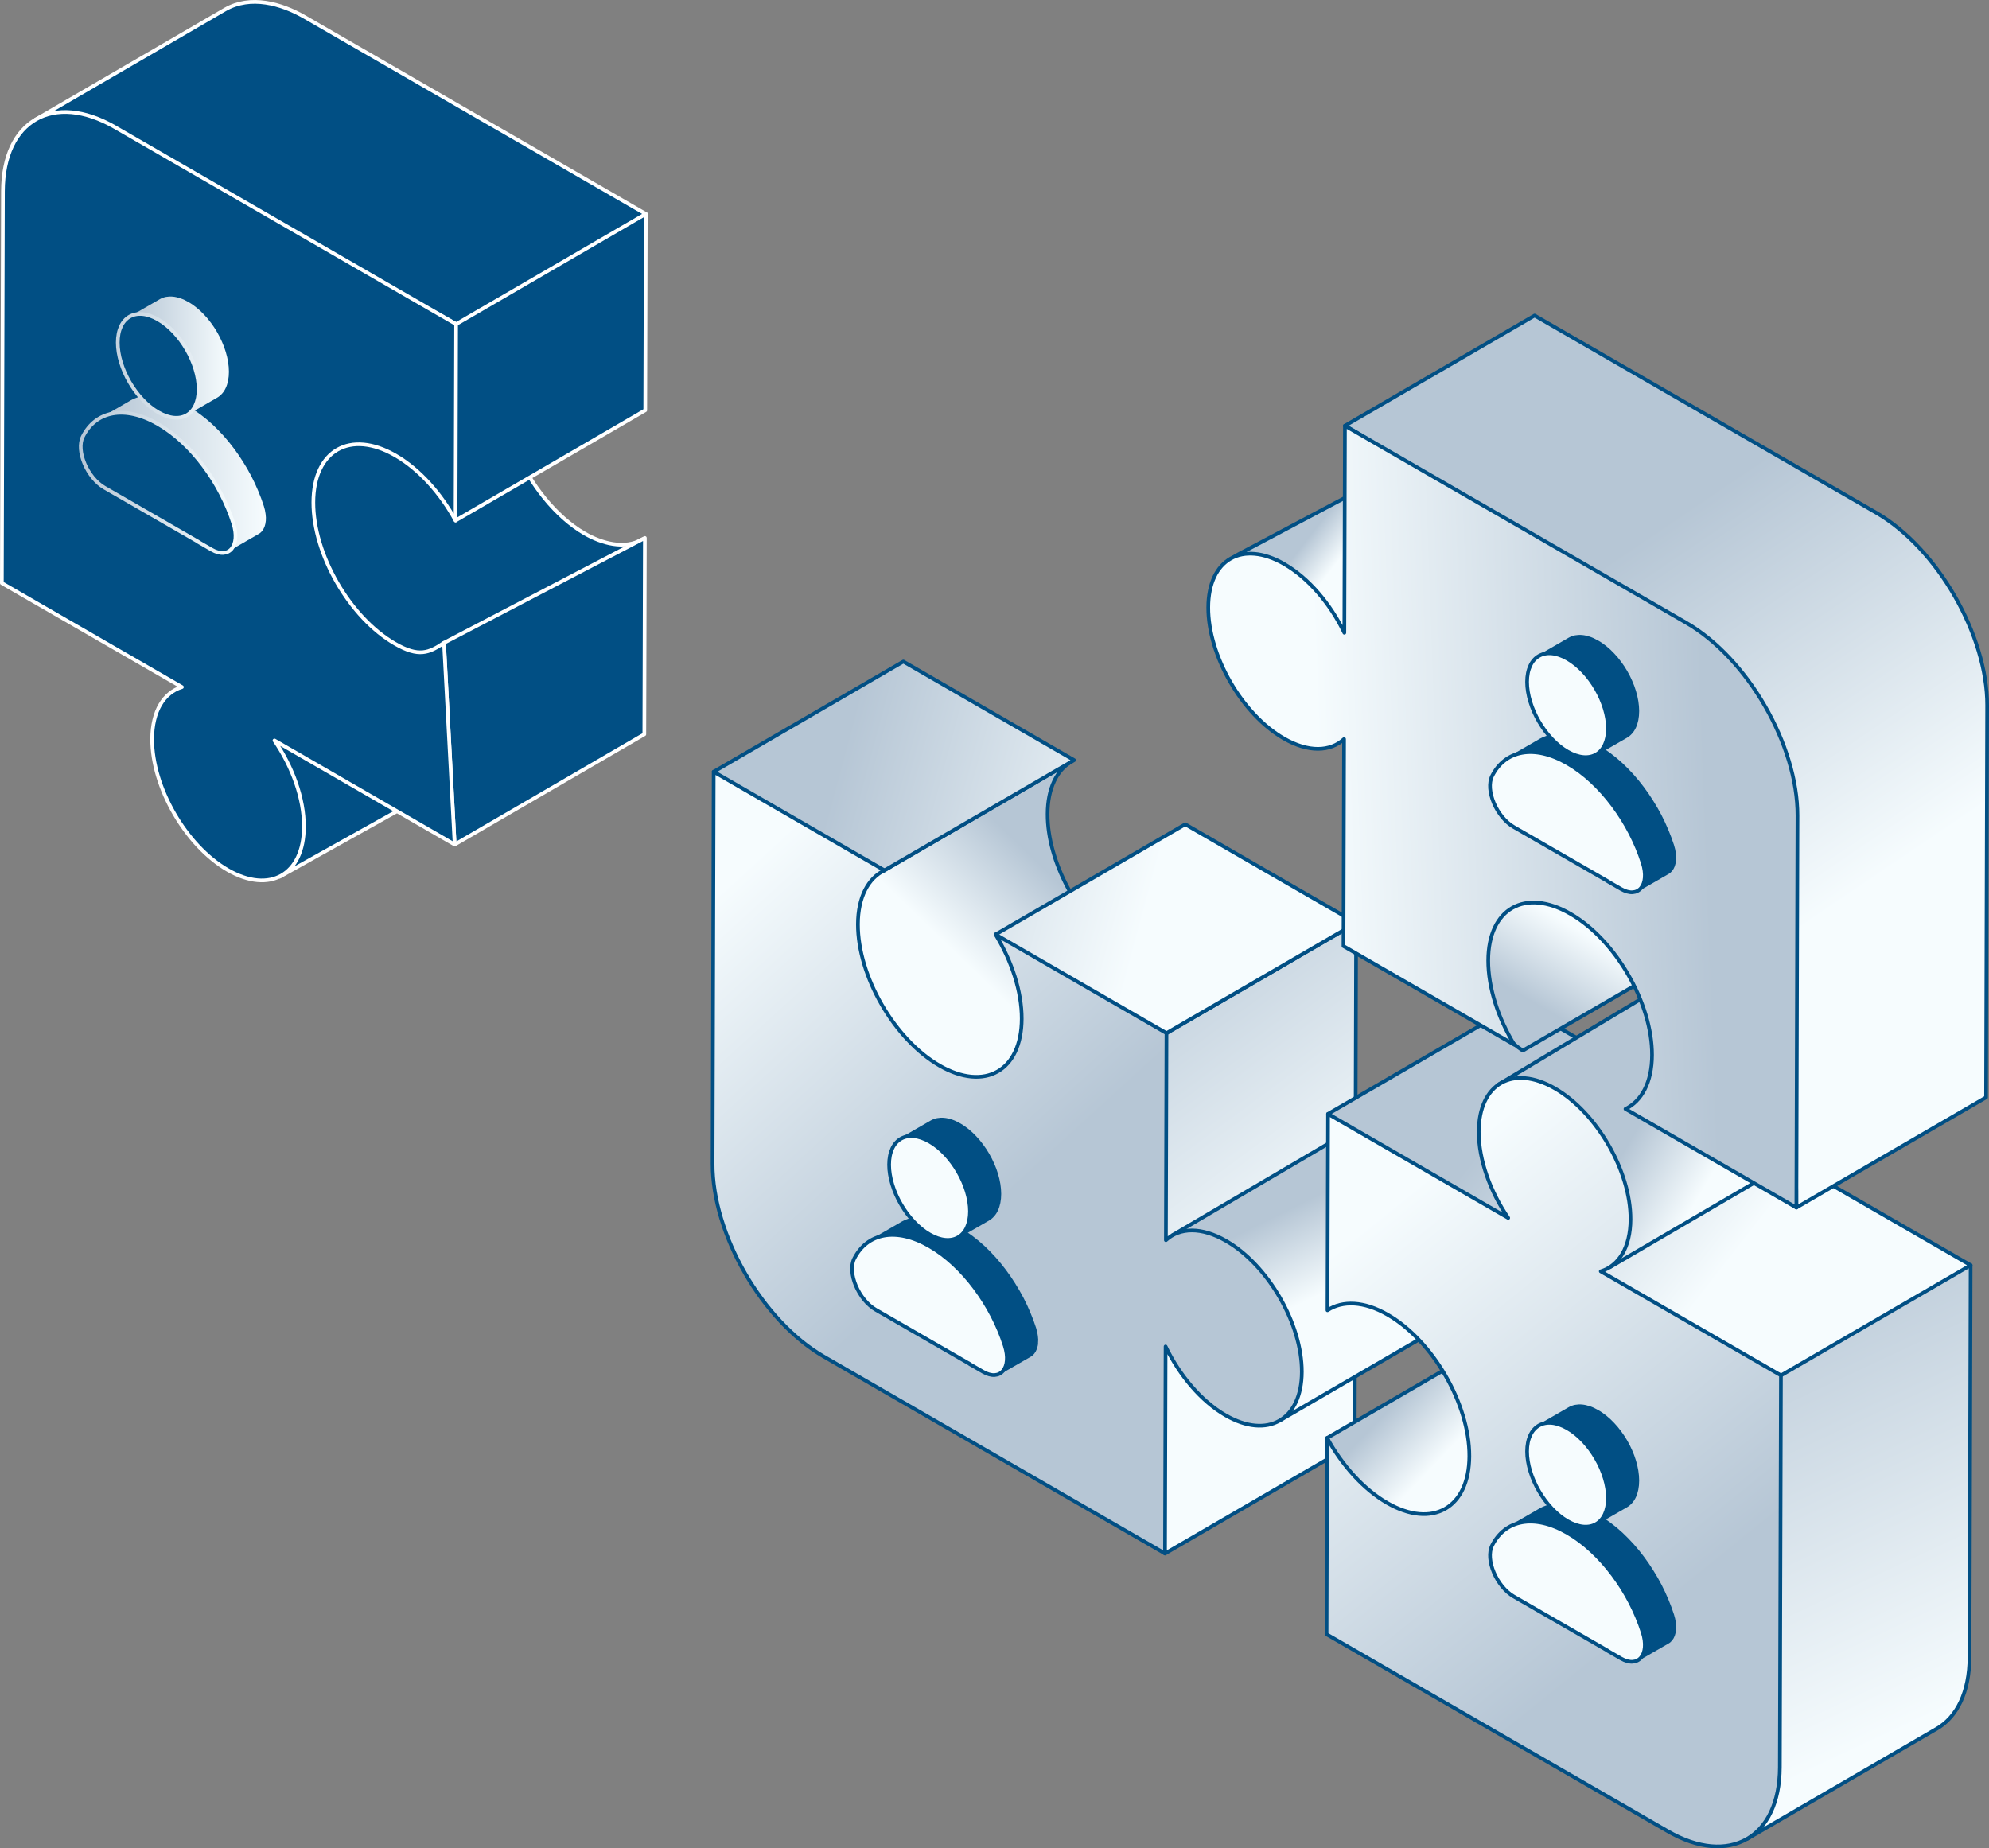 <?xml version="1.0" encoding="UTF-8"?><svg id="Layer_1" xmlns="http://www.w3.org/2000/svg" width="1078.15" height="1002" xmlns:xlink="http://www.w3.org/1999/xlink" viewBox="0 0 1078.15 1002"><rect x="0" y="0" width="1078.15" height="1002" fill="#808080" stroke="none"/><defs><linearGradient id="linear-gradient" x1="-12458.06" y1="479.99" x2="-12411.8" y2="527.87" gradientTransform="translate(-11882.44) rotate(-180) scale(1 -1)" gradientUnits="userSpaceOnUse"><stop offset="0" stop-color="#b6c6d5"/><stop offset="1" stop-color="#f6fcfe"/></linearGradient><linearGradient id="linear-gradient-2" x1="-12452.68" y1="518.81" x2="-12579.58" y2="689.93" xlink:href="#linear-gradient"/><linearGradient id="linear-gradient-3" x1="-12333.01" y1="431.05" x2="-12507.88" y2="477.96" xlink:href="#linear-gradient"/><linearGradient id="linear-gradient-4" x1="-12592.75" y1="649.91" x2="-12614.32" y2="693.73" xlink:href="#linear-gradient"/><linearGradient id="linear-gradient-5" x1="-12423.46" y1="652.85" x2="-12270.43" y2="485.14" xlink:href="#linear-gradient"/><linearGradient id="linear-gradient-6" x1="-12809.22" y1="690.28" x2="-12923.25" y2="933.45" xlink:href="#linear-gradient"/><linearGradient id="linear-gradient-7" x1="-12654.56" y1="743.97" x2="-12682.52" y2="770.7" xlink:href="#linear-gradient"/><linearGradient id="linear-gradient-8" x1="-12709.05" y1="592.19" x2="-12822.25" y2="680.65" xlink:href="#linear-gradient"/><linearGradient id="linear-gradient-9" x1="-12777.32" y1="599.14" x2="-12818.37" y2="623.28" xlink:href="#linear-gradient"/><linearGradient id="linear-gradient-10" x1="-12778" y1="876.08" x2="-12613.23" y2="672.38" xlink:href="#linear-gradient"/><linearGradient id="linear-gradient-11" x1="-12579.08" y1="307.66" x2="-12595.35" y2="320.29" xlink:href="#linear-gradient"/><linearGradient id="linear-gradient-12" x1="-12714.6" y1="543.99" x2="-12737.96" y2="503.82" xlink:href="#linear-gradient"/><linearGradient id="linear-gradient-13" x1="-12768.11" y1="295.09" x2="-12893.61" y2="480.45" xlink:href="#linear-gradient"/><linearGradient id="linear-gradient-14" x1="-12808.02" y1="440.05" x2="-12597.82" y2="447.61" xlink:href="#linear-gradient"/><linearGradient id="linear-gradient-15" x1="70.25" y1="191.62" x2="124.09" y2="191.62" gradientTransform="matrix(1,0,0,1,0,0)" xlink:href="#linear-gradient"/><linearGradient id="linear-gradient-16" x1="54.96" y1="256.45" x2="144.14" y2="256.45" gradientTransform="matrix(1,0,0,1,0,0)" xlink:href="#linear-gradient"/><linearGradient id="linear-gradient-17" x1="42.79" y1="234.96" x2="128.71" y2="234.96" gradientTransform="matrix(1,0,0,1,0,0)" xlink:href="#linear-gradient"/></defs><path d="M477.98,472.6l102.81-59.75c-7.94,4.61-12.9,14.5-12.94,28.45-.09,26.09,16.69,55.52,35.91,70.87,10.42,8.29,26.81,16.48,39.93,8.88l-101.94,62.34c-38.44,24.71-83.42-41.13-79.61-82.34.04-13.95,6.45-25.57,15.84-28.45Z" fill="url(#linear-gradient)" fill-rule="evenodd" stroke="#014f84" stroke-linecap="round" stroke-linejoin="round" stroke-width="2"/><path d="M734.62,670.21l-102.81,59.75-13.92,35.32,13.6,76.91,102.82-59.74.31-112.23h0ZM631.98,672.31l-2.44-6.07-8.94-53.08,11.7-53.07,102.81-59.75c-.11,37.52-.22,77.63-.32,112.24l-102.81,59.74Z" fill="url(#linear-gradient-2)" fill-rule="evenodd" stroke="#014f84" stroke-linecap="round" stroke-linejoin="round" stroke-width="2"/><path d="M642.47,446.85l92.64,53.48-102.81,59.75-36.8-7.25-55.84-46.24,102.81-59.74h0ZM489.66,358.63l-102.81,59.75,67.93,48.24,24.65,5.21,102.81-59.75-92.58-53.45Z" fill="url(#linear-gradient-3)" fill-rule="evenodd" stroke="#014f84" stroke-linecap="round" stroke-linejoin="round" stroke-width="2"/><path d="M789.06,714.62l-95.23,55.37c4.4-2.56-50.24-105.03-58.28-100.39l96.31-56.6c32.63-17.91,75,36.99,71.48,75.08-.04,12.89-6.32,21.79-14.28,26.54Z" fill="url(#linear-gradient-4)" fill-rule="evenodd" stroke="#014f84" stroke-linecap="round" stroke-linejoin="round" stroke-width="2"/><path d="M386.85,418.38l92.58,53.45c-8.78,4.22-14.35,14.44-14.39,29.21-.08,28.17,19.79,62.51,44.25,76.64,24.53,14.16,44.46,2.8,44.54-25.38.05-14.77-5.45-31.37-14.17-45.71l92.64,53.49-.3,106.45-.02,5.78c7.55-6.94,19.36-7.26,32.65.42,22.73,13.12,41.11,44.88,41.03,70.99-.07,26.04-18.57,36.66-41.29,23.54-13.29-7.67-25.06-21.76-32.55-37.31l-.02,5.78-.3,106.45c-61.66-35.59-123.25-71.16-184.9-106.75-33.35-19.24-60.45-66.27-60.34-104.58.2-70.85.41-141.63.6-212.47Z" fill="url(#linear-gradient-5)" fill-rule="evenodd" stroke="#014f84" stroke-linecap="round" stroke-linejoin="round" stroke-width="2"/><path d="M248.53,421.14l-96.89,54.12c18-10.46,11.88-40.66,5.02-56.35-.02-.05-.05-.11-.07-.16-6.73-15.36-19.03-31.61-33.73-40.11-8.44-4.86-19.85-8.17-28.9-2.9l93.42-54.31c7.84-7.57,19.31-4.86,28.67-.64,34.69,15.65,62.1,83.15,32.48,100.35Z" fill="#014f84" fill-rule="evenodd" stroke="#fff" stroke-linecap="round" stroke-linejoin="round" stroke-width="2"/><path d="M180.19,242.96l105.42-58.88c-19.59,11.38-12.92,44.24-5.47,61.31.02.06.05.12.08.18,7.33,16.71,20.7,34.4,36.69,43.64,9.18,5.29,21.6,8.89,31.44,3.15l-101.64,59.09c-8.53,8.24-21.02,5.29-31.19.7-37.75-17.03-67.56-90.47-35.34-109.18Z" fill="#014f84" fill-rule="evenodd" stroke="#fff" stroke-linecap="round" stroke-linejoin="round" stroke-width="2"/><path d="M240.67,348.47l108.89-56.85-.3,106.45-102.81,59.75-5.78-109.35h0ZM239.14,169.92l110.92-53.95-.3,106.45-102.81,59.75-7.81-112.24Z" fill="#014f84" fill-rule="evenodd" stroke="#fff" stroke-linecap="round" stroke-linejoin="round" stroke-width="2"/><path d="M19.33,64.82L122.13,5.07c13.66-7.8,30.24-3.24,43.01,4.14,61.66,35.59,123.25,71.16,184.91,106.75l-102.81,59.75c-61.66-35.6-120.93-45.67-182.59-81.27-12.61-7.24-31.84-37.51-45.32-29.62Z" fill="#014f84" fill-rule="evenodd" stroke="#fff" stroke-linecap="round" stroke-linejoin="round" stroke-width="2"/><path d="M98.61,372.46l-5.03-2.9L1,316.11c.2-70.78.4-141.62.6-212.47.1-38.32,27.39-53.93,60.73-34.69,61.66,35.6,123.26,71.16,184.91,106.76l-.3,106.45c-8.04-14.72-19.63-27.77-32.55-35.23-24.53-14.16-44.46-2.8-44.54,25.38-.08,28.18,19.72,62.48,44.25,76.64,12.91,7.46,18.46,4.99,26.57-.49l5.78,109.35-92.64-53.49-5.03-2.9c9.78,14.3,16.02,31.47,15.97,46.74-.07,26.11-18.58,36.59-41.3,23.47-22.66-13.08-41.04-44.85-40.97-70.96.05-15.27,6.36-25.21,16.13-28.21Z" fill="#014f84" fill-rule="evenodd" stroke="#fff" stroke-linecap="round" stroke-linejoin="round" stroke-width="2"/><path d="M948,732.87l120.19-47c-.2,70.85-.4,141.62-.6,212.47-.05,19.04-6.84,32.46-17.73,38.79l-102.81,59.75c-214.01-389.09-.08,100.73.95-264.02Z" fill="url(#linear-gradient-6)" fill-rule="evenodd" stroke="#014f84" stroke-linecap="round" stroke-linejoin="round" stroke-width="2"/><path d="M822.19,719.79c5.91,10.77,14.32,21.49,23.94,29.2,10.35,8.35,27.03,16.86,40.18,9.11h0l-101.93,61.2c-24.1,13.55-54.9-15.34-65.01-39.77l102.82-59.74Z" fill="url(#linear-gradient-7)" fill-rule="evenodd" stroke="#014f84" stroke-linecap="round" stroke-linejoin="round" stroke-width="2"/><path d="M822.68,544.12l99.3,57.54-102.82,59.75-32.9-12.73-66.39-44.82,102.81-59.75h0ZM970.52,629.48l-119.32,52.8,20.96,26.66,93.22,36.68,102.82-59.74c-32.65-18.85-68.61-39.62-97.67-56.39Z" fill="url(#linear-gradient-8)" fill-rule="evenodd" stroke="#014f84" stroke-linecap="round" stroke-linejoin="round" stroke-width="2"/><path d="M872.64,686.99l103.02-60.25c39.06-26.21-19.96-123.38-61.33-100.11l-101.93,61.2c33.88-9.36,83.31,73.74,60.24,99.16Z" fill="url(#linear-gradient-9)" fill-rule="evenodd" stroke="#014f84" stroke-linecap="round" stroke-linejoin="round" stroke-width="2"/><path d="M719.37,779.52c8.11,14.77,19.7,27.81,32.56,35.23,24.52,14.16,44.45,2.74,44.54-25.38.08-28.18-19.73-62.48-44.26-76.65-12.85-7.42-24.48-7.77-32.64-2.41l.3-106.45,92.63,53.49,5.04,2.9c-9.73-14.26-16.02-31.47-15.98-46.74.08-26.11,18.57-36.59,41.3-23.47,22.73,13.12,41.04,44.85,40.97,70.96-.05,15.27-6.36,25.21-16.13,28.21l5.03,2.91,92.64,53.48c-.2,70.84-.4,141.62-.6,212.47-.11,38.32-27.46,53.89-60.73,34.68-61.66-35.6-123.32-71.2-184.97-106.8l.3-106.45Z" fill="url(#linear-gradient-10)" fill-rule="evenodd" stroke="#014f84" stroke-linecap="round" stroke-linejoin="round" stroke-width="2"/><path d="M670.17,301.07l73.06-38.74c17.38-5.42,43.63,50.5,31.1,65.94l-93.86,53.66c-23.08-17.02-29.84-68.73-10.3-80.85Z" fill="url(#linear-gradient-11)" fill-rule="evenodd" stroke="#014f84" stroke-linecap="round" stroke-linejoin="round" stroke-width="2"/><path d="M817.45,488.11l40.33-21.36c17.38-5.42,43.63,50.5,31.1,65.94l-63.45,36.86c-29.75-19.34-27.52-69.31-7.98-81.43Z" fill="url(#linear-gradient-12)" fill-rule="evenodd" stroke="#014f84" stroke-linecap="round" stroke-linejoin="round" stroke-width="2"/><path d="M729.03,230.8l102.81-59.75c61.66,35.59,123.32,71.19,184.97,106.79,33.69,19.47,60.44,66.92,60.34,104.59-.2,70.85-.4,141.69-.6,212.47l-102.82,59.74c.53-187.17-83.69-330.89-244.7-423.85Z" fill="url(#linear-gradient-13)" fill-rule="evenodd" stroke="#014f84" stroke-linecap="round" stroke-linejoin="round" stroke-width="2"/><path d="M696.17,305.8c13.28,7.67,25.06,21.69,32.54,37.23l.32-112.23c61.66,35.59,123.31,71.2,184.97,106.79,33.28,19.22,60.45,66.28,60.34,104.58-.2,70.86-.4,141.7-.6,212.47l-92.64-53.48c8.78-4.3,14.35-14.45,14.39-29.21.08-28.18-19.72-62.42-44.25-76.58-24.52-14.16-44.46-2.87-44.54,25.3-.04,14.77,5.39,31.27,14.17,45.71l-92.63-53.49.31-112.23c-7.54,6.94-19.36,7.33-32.64-.34-22.73-13.12-41.04-44.92-40.97-71.04.08-26.11,18.52-36.62,41.24-23.5Z" fill="url(#linear-gradient-14)" fill-rule="evenodd" stroke="#014f84" stroke-linecap="round" stroke-linejoin="round" stroke-width="2"/><path d="M888.02,385.47c0,1.73-.16,3.35-.45,4.82-.29,1.46-.72,2.8-1.28,3.99-.53,1.17-1.22,2.21-2.02,3.09-.77.88-1.68,1.62-2.66,2.18l-12.01,6.92c-.32-.19-.64-.4-.96-.61.48-.64.88-1.33,1.25-2.1.48-1.09.91-2.29,1.2-3.59.03-.13.05-.27.08-.4.29-1.46.43-3.06.43-4.82s-.13-3.51-.43-5.32c-.29-1.78-.75-3.62-1.28-5.46-.56-1.81-1.25-3.65-2.02-5.43-.8-1.78-1.7-3.54-2.69-5.27-.99-1.7-2.08-3.35-3.25-4.93-1.14-1.6-2.4-3.09-3.7-4.47-1.33-1.38-2.69-2.69-4.13-3.83-1.41-1.17-2.9-2.21-4.42-3.06-1.52-.88-2.98-1.57-4.42-2.05-.19-.05-.35-.11-.53-.16-1.22-.4-2.42-.67-3.57-.75-1.3-.13-2.56-.05-3.73.16-1.17.24-2.26.64-3.25,1.2l16.43-9.48c.99-.56,2.08-.96,3.25-1.2,1.17-.21,2.4-.29,3.73-.16,1.3.11,2.66.43,4.1.91,1.44.48,2.9,1.17,4.42,2.05,1.52.85,2.98,1.89,4.42,3.06,1.41,1.14,2.8,2.42,4.1,3.83,1.33,1.38,2.56,2.88,3.73,4.47,1.17,1.57,2.26,3.22,3.25,4.93.99,1.7,1.89,3.49,2.66,5.27.8,1.78,1.49,3.62,2.02,5.43.56,1.84.99,3.65,1.28,5.46.29,1.81.45,3.59.45,5.33Z" fill="#014f84" stroke="#014f84" stroke-miterlimit="10"/><path d="M908.01,466.28c-.11,1.17-.32,2.24-.67,3.17-.35.93-.8,1.73-1.36,2.42-.56.67-1.22,1.22-1.97,1.6l-15.84,9.13c.51-.32.99-.77,1.41-1.25.56-.69,1.01-1.49,1.36-2.42.32-.93.56-2,.64-3.14.11-1.17.05-2.42-.11-3.78-.08-.64-.21-1.28-.35-1.94-.16-.75-.37-1.54-.64-2.34-.88-2.74-1.89-5.49-3.01-8.17-1.15-2.72-2.4-5.38-3.75-8.01-1.38-2.64-2.85-5.22-4.42-7.72-1.57-2.53-3.25-4.98-5.03-7.32-1.76-2.34-3.62-4.63-5.54-6.79-1.92-2.16-3.91-4.18-5.99-6.1-2.08-1.92-4.21-3.73-6.39-5.35-2.18-1.62-4.39-3.12-6.68-4.42-2.26-1.33-4.5-2.42-6.68-3.3-2.18-.88-4.31-1.54-6.36-2.02-2.08-.48-4.07-.75-6.02-.8-1.12-.05-2.24-.03-3.33.08h-.03c-.75.05-1.49.16-2.18.29-1.76.32-3.43.83-5.01,1.52-.4.19-.8.35-1.17.56l14.67-8.47c.93-.61,1.89-1.12,2.9-1.57,1.07-.45,2.16-.85,3.3-1.14.56-.13,1.14-.27,1.73-.37,1.76-.32,3.62-.45,5.54-.37,1.92.05,3.94.32,5.99.8,2.08.48,4.21,1.14,6.39,2.02,2.18.88,4.42,1.97,6.68,3.3.85.48,1.68,1.01,2.53,1.52.32.21.64.43.96.61,1.07.75,2.13,1.49,3.2,2.29,2.18,1.62,4.31,3.41,6.39,5.33,2.05,1.92,4.05,3.97,5.99,6.12,1.92,2.16,3.78,4.42,5.54,6.79,1.76,2.34,3.43,4.79,5.01,7.32,1.6,2.5,3.06,5.09,4.45,7.72,1.36,2.64,2.61,5.3,3.73,8.01,1.14,2.69,2.16,5.43,3.04,8.17.48,1.49.8,2.93.96,4.29.19,1.36.24,2.61.13,3.75Z" fill="#014f84" stroke="#014f84" stroke-miterlimit="10"/><path d="M871.15,389.63c-.29-1.81-.72-3.63-1.28-5.46-.55-1.82-1.23-3.65-2.02-5.44-.79-1.79-1.68-3.56-2.68-5.27-.99-1.71-2.08-3.37-3.24-4.94-1.17-1.58-2.41-3.07-3.72-4.47-1.31-1.39-2.69-2.68-4.11-3.84-1.43-1.16-2.9-2.19-4.42-3.06-1.51-.87-2.99-1.55-4.42-2.04-1.43-.49-2.8-.79-4.11-.91-1.31-.12-2.56-.06-3.72.17-1.17.23-2.25.63-3.24,1.2-.99.57-1.89,1.29-2.68,2.18-.79.88-1.47,1.92-2.02,3.11-.55,1.18-.99,2.51-1.28,3.98-.29,1.47-.45,3.08-.45,4.81s.15,3.52.45,5.32c.29,1.81.72,3.63,1.28,5.46.55,1.82,1.23,3.65,2.02,5.44.79,1.79,1.68,3.56,2.68,5.27.99,1.71,2.08,3.37,3.24,4.94,1.17,1.58,2.41,3.07,3.72,4.47,1.31,1.39,2.69,2.68,4.11,3.84,1.43,1.16,2.9,2.19,4.42,3.06,1.51.87,2.99,1.55,4.42,2.04,1.43.49,2.8.79,4.11.91,1.31.12,2.56.06,3.72-.17,1.17-.23,2.25-.63,3.24-1.2.99-.57,1.89-1.29,2.68-2.18.79-.88,1.47-1.92,2.02-3.11.55-1.18.98-2.51,1.28-3.98.29-1.47.45-3.08.45-4.81s-.15-3.52-.45-5.32ZM871.48,477.69l-7.27-4.19-7.27-4.19-7.27-4.19-7.27-4.19-7.27-4.2-7.27-4.19-7.27-4.19c-1.17-.68-2.3-1.5-3.36-2.43-1.06-.94-2.06-1.98-2.98-3.11-.92-1.13-1.76-2.34-2.52-3.6-.75-1.26-1.42-2.57-1.98-3.89-.56-1.33-1.02-2.67-1.36-4-.34-1.33-.56-2.64-.66-3.91-.09-1.27-.06-2.49.12-3.63.18-1.14.5-2.2.98-3.15.87-1.73,1.88-3.3,3.01-4.7,1.13-1.4,2.39-2.63,3.75-3.68,1.37-1.05,2.84-1.93,4.42-2.62,1.58-.69,3.25-1.2,5.02-1.52s3.62-.45,5.54-.38,3.93.33,6,.8c2.07.47,4.2,1.14,6.38,2.03,2.18.88,4.41,1.98,6.69,3.29,2.27,1.31,4.51,2.8,6.69,4.43,2.18,1.63,4.31,3.42,6.38,5.34,2.07,1.92,4.07,3.96,6,6.12,1.93,2.16,3.78,4.42,5.54,6.78s3.44,4.8,5.02,7.31c1.58,2.51,3.05,5.1,4.42,7.73,1.37,2.63,2.62,5.31,3.75,8.01,1.13,2.71,2.14,5.44,3.01,8.18.48,1.51.8,2.94.98,4.29.18,1.35.22,2.61.12,3.77-.09,1.16-.32,2.21-.66,3.15-.34.93-.8,1.75-1.36,2.43-.56.68-1.22,1.22-1.98,1.61-.75.39-1.6.62-2.52.69-.92.07-1.92-.04-2.98-.33-1.06-.29-2.18-.76-3.36-1.44l-7.27-4.2Z" fill="#f6fcfe" stroke="#014f84" stroke-linecap="round" stroke-linejoin="round" stroke-width="2"/><path d="M888.02,802.63c0,1.73-.16,3.35-.45,4.82-.29,1.46-.72,2.8-1.28,3.99-.53,1.17-1.22,2.21-2.02,3.09-.77.88-1.68,1.62-2.66,2.18l-12.01,6.92c-.32-.19-.64-.4-.96-.61.48-.64.88-1.33,1.25-2.1.48-1.09.91-2.29,1.2-3.59.03-.13.05-.27.08-.4.29-1.46.43-3.06.43-4.82s-.13-3.51-.43-5.32c-.29-1.78-.75-3.62-1.28-5.46-.56-1.81-1.25-3.65-2.02-5.43-.8-1.78-1.7-3.54-2.69-5.27-.99-1.7-2.08-3.35-3.25-4.93-1.14-1.6-2.4-3.09-3.7-4.47-1.33-1.38-2.69-2.69-4.13-3.83-1.41-1.17-2.9-2.21-4.42-3.06-1.52-.88-2.98-1.57-4.42-2.05-.19-.05-.35-.11-.53-.16-1.22-.4-2.42-.67-3.57-.75-1.3-.13-2.56-.05-3.73.16-1.17.24-2.26.64-3.25,1.2l16.43-9.48c.99-.56,2.08-.96,3.25-1.2,1.17-.21,2.4-.29,3.73-.16,1.3.11,2.66.43,4.1.91,1.44.48,2.9,1.17,4.42,2.05,1.52.85,2.98,1.89,4.42,3.06,1.41,1.14,2.8,2.42,4.1,3.83,1.33,1.38,2.56,2.88,3.73,4.47,1.17,1.57,2.26,3.22,3.25,4.93.99,1.7,1.89,3.49,2.66,5.27.8,1.78,1.49,3.62,2.02,5.43.56,1.84.99,3.65,1.28,5.46.29,1.81.45,3.59.45,5.33Z" fill="#014f84" stroke="#014f84" stroke-miterlimit="10"/><path d="M908.01,883.44c-.11,1.17-.32,2.24-.67,3.17-.35.93-.8,1.73-1.36,2.42-.56.67-1.22,1.22-1.97,1.6l-15.84,9.13c.51-.32.99-.77,1.41-1.25.56-.69,1.01-1.49,1.36-2.42.32-.93.56-2,.64-3.14.11-1.17.05-2.42-.11-3.78-.08-.64-.21-1.28-.35-1.94-.16-.75-.37-1.54-.64-2.34-.88-2.74-1.89-5.49-3.01-8.17-1.15-2.72-2.4-5.38-3.75-8.01-1.38-2.64-2.85-5.22-4.42-7.72-1.57-2.53-3.25-4.98-5.03-7.32-1.76-2.34-3.62-4.63-5.54-6.79-1.92-2.16-3.91-4.18-5.99-6.1-2.08-1.92-4.21-3.73-6.39-5.35-2.18-1.62-4.39-3.12-6.68-4.42-2.26-1.33-4.5-2.42-6.68-3.3-2.18-.88-4.31-1.54-6.36-2.02-2.08-.48-4.07-.75-6.02-.8-1.12-.05-2.24-.03-3.33.08h-.03c-.75.05-1.49.16-2.18.29-1.76.32-3.43.83-5.01,1.52-.4.19-.8.35-1.17.56l14.67-8.47c.93-.61,1.89-1.12,2.9-1.57,1.07-.45,2.16-.85,3.3-1.14.56-.13,1.14-.27,1.73-.37,1.76-.32,3.62-.45,5.54-.37,1.92.05,3.94.32,5.99.8,2.08.48,4.21,1.14,6.39,2.02,2.18.88,4.42,1.97,6.68,3.3.85.48,1.68,1.01,2.53,1.52.32.21.64.43.96.61,1.07.75,2.13,1.49,3.2,2.29,2.18,1.62,4.31,3.41,6.39,5.33,2.05,1.92,4.05,3.97,5.99,6.12,1.92,2.16,3.78,4.42,5.54,6.79,1.76,2.34,3.43,4.79,5.01,7.32,1.6,2.5,3.06,5.09,4.45,7.72,1.36,2.64,2.61,5.3,3.73,8.01,1.14,2.69,2.16,5.43,3.04,8.17.48,1.49.8,2.93.96,4.29.19,1.36.24,2.61.13,3.75Z" fill="#014f84" stroke="#014f84" stroke-miterlimit="10"/><path d="M871.15,806.8c-.29-1.81-.72-3.63-1.28-5.46-.55-1.82-1.23-3.65-2.02-5.44-.79-1.79-1.68-3.56-2.68-5.27-.99-1.71-2.08-3.37-3.24-4.94-1.17-1.58-2.41-3.07-3.72-4.47-1.31-1.39-2.69-2.68-4.11-3.84-1.43-1.16-2.9-2.19-4.42-3.06-1.51-.87-2.99-1.55-4.42-2.04-1.43-.49-2.8-.79-4.11-.91-1.31-.12-2.56-.06-3.72.17-1.17.23-2.25.63-3.24,1.2-.99.57-1.89,1.29-2.68,2.18-.79.88-1.47,1.92-2.02,3.11-.55,1.18-.99,2.51-1.28,3.98-.29,1.47-.45,3.08-.45,4.81s.15,3.52.45,5.32c.29,1.81.72,3.63,1.28,5.46.55,1.82,1.23,3.65,2.02,5.44.79,1.79,1.68,3.56,2.68,5.27.99,1.71,2.08,3.37,3.24,4.94,1.17,1.58,2.41,3.07,3.72,4.47,1.31,1.39,2.69,2.68,4.11,3.84,1.43,1.16,2.9,2.19,4.42,3.06,1.51.87,2.99,1.55,4.42,2.04,1.43.49,2.8.79,4.11.91,1.31.12,2.56.06,3.72-.17,1.17-.23,2.25-.63,3.24-1.2.99-.57,1.89-1.29,2.68-2.18.79-.88,1.47-1.92,2.02-3.11.55-1.18.98-2.51,1.28-3.98.29-1.47.45-3.08.45-4.81s-.15-3.52-.45-5.32ZM871.48,894.85l-7.27-4.19-7.27-4.19-7.27-4.19-7.27-4.19-7.27-4.2-7.27-4.19-7.27-4.19c-1.17-.68-2.3-1.5-3.36-2.43-1.06-.94-2.06-1.98-2.98-3.11-.92-1.13-1.76-2.34-2.52-3.6-.75-1.26-1.42-2.57-1.98-3.89-.56-1.33-1.02-2.67-1.36-4-.34-1.33-.56-2.64-.66-3.91-.09-1.27-.06-2.49.12-3.63.18-1.14.5-2.2.98-3.15.87-1.73,1.88-3.3,3.01-4.7,1.13-1.4,2.39-2.63,3.75-3.68,1.37-1.05,2.84-1.93,4.42-2.62,1.58-.69,3.25-1.2,5.02-1.52s3.62-.45,5.54-.38,3.93.33,6,.8c2.07.47,4.2,1.14,6.38,2.03,2.18.88,4.41,1.98,6.69,3.29,2.27,1.31,4.51,2.8,6.69,4.43,2.18,1.63,4.31,3.42,6.38,5.34,2.07,1.92,4.07,3.96,6,6.12,1.93,2.16,3.78,4.42,5.54,6.78s3.44,4.8,5.02,7.31c1.58,2.51,3.05,5.1,4.42,7.73,1.37,2.63,2.62,5.31,3.75,8.01,1.13,2.71,2.14,5.44,3.01,8.18.48,1.51.8,2.94.98,4.29.18,1.35.22,2.61.12,3.77-.09,1.16-.32,2.21-.66,3.15-.34.93-.8,1.75-1.36,2.43-.56.68-1.22,1.22-1.98,1.61-.75.39-1.6.62-2.52.69-.92.07-1.92-.04-2.98-.33-1.06-.29-2.18-.76-3.36-1.44l-7.27-4.2Z" fill="#f6fcfe" stroke="#014f84" stroke-linecap="round" stroke-linejoin="round" stroke-width="2"/><path d="M542.21,647.2c0,1.73-.16,3.35-.45,4.82-.29,1.46-.72,2.8-1.28,3.99-.53,1.17-1.22,2.21-2.02,3.09-.77.88-1.68,1.62-2.66,2.18l-12.01,6.92c-.32-.19-.64-.4-.96-.61.48-.64.88-1.33,1.25-2.1.48-1.09.91-2.29,1.2-3.59.03-.13.05-.27.08-.4.29-1.46.43-3.06.43-4.82s-.13-3.51-.43-5.32c-.29-1.78-.75-3.62-1.28-5.46-.56-1.81-1.25-3.65-2.02-5.43-.8-1.78-1.7-3.54-2.69-5.27-.99-1.7-2.08-3.35-3.25-4.93-1.14-1.6-2.4-3.09-3.7-4.47-1.33-1.38-2.69-2.69-4.13-3.83-1.41-1.17-2.9-2.21-4.42-3.06-1.52-.88-2.98-1.57-4.42-2.05-.19-.05-.35-.11-.53-.16-1.22-.4-2.42-.67-3.57-.75-1.3-.13-2.56-.05-3.73.16-1.17.24-2.26.64-3.25,1.2l16.43-9.48c.99-.56,2.08-.96,3.25-1.2,1.17-.21,2.4-.29,3.73-.16,1.3.11,2.66.43,4.1.91,1.44.48,2.9,1.17,4.42,2.05,1.52.85,2.98,1.89,4.42,3.06,1.41,1.14,2.8,2.42,4.1,3.83,1.33,1.38,2.56,2.88,3.73,4.47,1.17,1.57,2.26,3.22,3.25,4.93.99,1.7,1.89,3.49,2.66,5.27.8,1.78,1.49,3.62,2.02,5.43.56,1.84.99,3.65,1.28,5.46.29,1.81.45,3.59.45,5.33Z" fill="#014f84" stroke="#014f84" stroke-miterlimit="10"/><path d="M562.21,728.01c-.11,1.17-.32,2.24-.67,3.17-.35.93-.8,1.73-1.36,2.42-.56.67-1.22,1.22-1.97,1.6l-15.84,9.13c.51-.32.99-.77,1.41-1.25.56-.69,1.01-1.49,1.36-2.42.32-.93.56-2,.64-3.14.11-1.17.05-2.42-.11-3.78-.08-.64-.21-1.28-.35-1.94-.16-.75-.37-1.54-.64-2.34-.88-2.74-1.89-5.49-3.01-8.17-1.15-2.72-2.4-5.38-3.75-8.01-1.38-2.64-2.85-5.22-4.42-7.72-1.57-2.53-3.25-4.98-5.03-7.32-1.76-2.34-3.62-4.63-5.54-6.79-1.92-2.16-3.91-4.18-5.99-6.1-2.08-1.92-4.21-3.73-6.39-5.35-2.18-1.62-4.39-3.12-6.68-4.42-2.26-1.33-4.5-2.42-6.68-3.3-2.18-.88-4.31-1.54-6.36-2.02-2.08-.48-4.07-.75-6.02-.8-1.12-.05-2.24-.03-3.33.08h-.03c-.75.05-1.49.16-2.18.29-1.76.32-3.43.83-5.01,1.52-.4.19-.8.35-1.17.56l14.67-8.47c.93-.61,1.89-1.12,2.9-1.57,1.07-.45,2.16-.85,3.3-1.14.56-.13,1.14-.27,1.73-.37,1.76-.32,3.62-.45,5.54-.37,1.92.05,3.94.32,5.99.8,2.08.48,4.21,1.14,6.39,2.02,2.18.88,4.42,1.97,6.68,3.3.85.48,1.68,1.01,2.53,1.52.32.21.64.43.96.61,1.07.75,2.13,1.49,3.2,2.29,2.18,1.62,4.31,3.41,6.39,5.33,2.05,1.92,4.05,3.97,5.99,6.12,1.92,2.16,3.78,4.42,5.54,6.79,1.76,2.34,3.43,4.79,5.01,7.32,1.6,2.5,3.06,5.09,4.45,7.72,1.36,2.64,2.61,5.3,3.73,8.01,1.14,2.69,2.16,5.43,3.04,8.17.48,1.49.8,2.93.96,4.29.19,1.36.24,2.61.13,3.75Z" fill="#014f84" stroke="#014f84" stroke-miterlimit="10"/><path d="M525.34,651.36c-.29-1.81-.72-3.63-1.28-5.46-.55-1.82-1.23-3.65-2.02-5.44-.79-1.79-1.68-3.56-2.68-5.27-.99-1.71-2.08-3.37-3.24-4.94-1.17-1.58-2.41-3.07-3.72-4.47-1.31-1.39-2.69-2.68-4.11-3.84-1.43-1.16-2.9-2.19-4.42-3.06-1.51-.87-2.99-1.55-4.42-2.04-1.43-.49-2.8-.79-4.11-.91-1.31-.12-2.56-.06-3.72.17-1.17.23-2.25.63-3.24,1.2-.99.57-1.89,1.29-2.68,2.18-.79.88-1.47,1.92-2.02,3.11-.55,1.18-.99,2.51-1.28,3.98-.29,1.47-.45,3.08-.45,4.81s.15,3.52.45,5.32c.29,1.81.72,3.63,1.28,5.46.55,1.82,1.23,3.65,2.02,5.44.79,1.79,1.68,3.56,2.68,5.27.99,1.71,2.08,3.37,3.24,4.94,1.17,1.58,2.41,3.07,3.72,4.47,1.31,1.39,2.69,2.68,4.11,3.84,1.43,1.16,2.9,2.19,4.42,3.06,1.51.87,2.99,1.55,4.42,2.04,1.43.49,2.8.79,4.11.91,1.31.12,2.56.06,3.72-.17,1.17-.23,2.25-.63,3.24-1.2.99-.57,1.89-1.29,2.68-2.18.79-.88,1.47-1.92,2.02-3.11.55-1.18.98-2.51,1.28-3.98.29-1.47.45-3.08.45-4.81s-.15-3.52-.45-5.32ZM525.67,739.41l-7.27-4.19-7.27-4.19-7.27-4.19-7.27-4.19-7.27-4.2-7.27-4.19-7.27-4.19c-1.17-.68-2.3-1.5-3.36-2.43-1.06-.94-2.06-1.98-2.98-3.11-.92-1.13-1.76-2.34-2.52-3.6-.75-1.26-1.42-2.57-1.98-3.89-.56-1.33-1.02-2.67-1.36-4-.34-1.33-.56-2.64-.66-3.91-.09-1.27-.06-2.49.12-3.63.18-1.14.5-2.2.98-3.15.87-1.73,1.88-3.3,3.01-4.7,1.13-1.4,2.39-2.63,3.75-3.68,1.37-1.05,2.84-1.93,4.42-2.62,1.58-.69,3.25-1.2,5.02-1.52s3.62-.45,5.54-.38,3.93.33,6,.8c2.07.47,4.2,1.14,6.38,2.03,2.18.88,4.41,1.98,6.69,3.29,2.27,1.31,4.51,2.8,6.69,4.43,2.18,1.63,4.31,3.42,6.38,5.34,2.07,1.92,4.07,3.96,6,6.12,1.93,2.16,3.78,4.42,5.54,6.78s3.44,4.8,5.02,7.31c1.58,2.51,3.05,5.1,4.42,7.73,1.37,2.63,2.62,5.31,3.75,8.01,1.13,2.71,2.14,5.44,3.01,8.18.48,1.51.8,2.94.98,4.29.18,1.35.22,2.61.12,3.77-.09,1.16-.32,2.21-.66,3.15-.34.93-.8,1.75-1.36,2.43-.56.68-1.22,1.22-1.98,1.61-.75.39-1.6.62-2.52.69-.92.07-1.92-.04-2.98-.33-1.06-.29-2.18-.76-3.36-1.44l-7.27-4.2Z" fill="#f6fcfe" stroke="#014f84" stroke-linecap="round" stroke-linejoin="round" stroke-width="2"/><path d="M124.09,201.52c0,1.73-.16,3.35-.45,4.82-.29,1.46-.72,2.8-1.28,3.99-.53,1.17-1.22,2.21-2.02,3.09-.77.88-1.68,1.62-2.66,2.18l-12.01,6.92c-.32-.19-.64-.4-.96-.61.48-.64.88-1.33,1.25-2.1.48-1.09.91-2.29,1.2-3.59.03-.13.05-.27.08-.4.29-1.46.43-3.06.43-4.82s-.13-3.51-.43-5.32c-.29-1.78-.75-3.62-1.28-5.46-.56-1.81-1.25-3.65-2.02-5.43-.8-1.78-1.7-3.54-2.69-5.27-.99-1.7-2.08-3.35-3.25-4.93-1.14-1.6-2.4-3.09-3.7-4.47-1.33-1.38-2.69-2.69-4.13-3.83-1.41-1.17-2.9-2.21-4.42-3.06-1.52-.88-2.98-1.57-4.42-2.05-.19-.05-.35-.11-.53-.16-1.22-.4-2.42-.67-3.57-.75-1.3-.13-2.56-.05-3.73.16-1.17.24-2.26.64-3.25,1.2l16.43-9.48c.99-.56,2.08-.96,3.25-1.2,1.17-.21,2.4-.29,3.73-.16,1.3.11,2.66.43,4.1.91,1.44.48,2.9,1.17,4.42,2.05,1.52.85,2.98,1.89,4.42,3.06,1.41,1.14,2.8,2.42,4.1,3.83,1.33,1.38,2.56,2.88,3.73,4.47,1.17,1.57,2.26,3.22,3.25,4.93.99,1.7,1.89,3.49,2.66,5.27.8,1.78,1.49,3.62,2.02,5.43.56,1.84.99,3.65,1.28,5.46.29,1.81.45,3.59.45,5.33Z" fill="url(#linear-gradient-15)" stroke-width="0"/><path d="M144.08,282.33c-.11,1.17-.32,2.24-.67,3.17-.35.93-.8,1.73-1.36,2.42-.56.67-1.22,1.22-1.97,1.6l-15.84,9.13c.51-.32.99-.77,1.41-1.25.56-.69,1.01-1.49,1.36-2.42.32-.93.56-2,.64-3.14.11-1.17.05-2.42-.11-3.78-.08-.64-.21-1.28-.35-1.94-.16-.75-.37-1.54-.64-2.34-.88-2.74-1.89-5.49-3.01-8.17-1.15-2.72-2.4-5.38-3.75-8.01-1.38-2.64-2.85-5.22-4.42-7.72-1.57-2.53-3.25-4.98-5.03-7.32-1.76-2.34-3.62-4.63-5.54-6.79-1.92-2.16-3.91-4.18-5.99-6.1-2.08-1.92-4.21-3.73-6.39-5.35-2.18-1.62-4.39-3.12-6.68-4.42-2.26-1.33-4.5-2.42-6.68-3.3-2.18-.88-4.31-1.54-6.36-2.02-2.08-.48-4.07-.75-6.02-.8-1.12-.05-2.24-.03-3.33.08h-.03c-.75.05-1.49.16-2.18.29-1.76.32-3.43.83-5.01,1.52-.4.19-.8.35-1.17.56l14.67-8.47c.93-.61,1.89-1.12,2.9-1.57,1.07-.45,2.16-.85,3.3-1.14.56-.13,1.14-.27,1.73-.37,1.76-.32,3.62-.45,5.54-.37,1.92.05,3.94.32,5.99.8,2.08.48,4.21,1.14,6.39,2.02,2.18.88,4.42,1.97,6.68,3.3.85.48,1.68,1.01,2.53,1.52.32.21.64.43.96.61,1.07.75,2.13,1.49,3.2,2.29,2.18,1.62,4.31,3.41,6.39,5.33,2.05,1.92,4.05,3.97,5.99,6.12,1.92,2.16,3.78,4.42,5.54,6.79,1.76,2.34,3.43,4.79,5.01,7.32,1.6,2.5,3.06,5.09,4.45,7.72,1.36,2.64,2.61,5.3,3.73,8.01,1.14,2.69,2.16,5.43,3.04,8.17.48,1.49.8,2.93.96,4.29.19,1.36.24,2.61.13,3.75Z" fill="url(#linear-gradient-16)" stroke-width="0"/><path d="M107.22,205.68c-.29-1.81-.72-3.63-1.28-5.46-.55-1.82-1.23-3.65-2.02-5.44-.79-1.79-1.68-3.56-2.68-5.27-.99-1.71-2.08-3.37-3.24-4.94-1.17-1.58-2.41-3.07-3.72-4.47-1.31-1.39-2.69-2.68-4.11-3.84-1.43-1.16-2.9-2.19-4.42-3.06-1.51-.87-2.99-1.55-4.42-2.04-1.43-.49-2.8-.79-4.11-.91-1.31-.12-2.56-.06-3.72.17-1.17.23-2.25.63-3.24,1.2-.99.57-1.89,1.29-2.68,2.18-.79.88-1.47,1.92-2.02,3.11-.55,1.18-.99,2.51-1.28,3.98-.29,1.47-.45,3.08-.45,4.81s.15,3.52.45,5.32c.29,1.81.72,3.63,1.28,5.46.55,1.82,1.23,3.65,2.02,5.44.79,1.79,1.68,3.56,2.68,5.27.99,1.71,2.08,3.37,3.24,4.94,1.17,1.58,2.41,3.07,3.72,4.47,1.31,1.39,2.69,2.68,4.11,3.84,1.43,1.16,2.9,2.19,4.42,3.06,1.51.87,2.99,1.55,4.42,2.04,1.43.49,2.8.79,4.11.91,1.31.12,2.56.06,3.72-.17,1.17-.23,2.25-.63,3.24-1.2.99-.57,1.89-1.29,2.68-2.18.79-.88,1.47-1.92,2.02-3.11.55-1.18.98-2.51,1.28-3.98.29-1.47.45-3.08.45-4.81s-.15-3.52-.45-5.32ZM107.55,293.74l-7.27-4.19-7.27-4.19-7.27-4.19-7.27-4.19-7.27-4.2-7.27-4.19-7.27-4.19c-1.17-.68-2.3-1.5-3.36-2.43-1.06-.94-2.06-1.98-2.98-3.11-.92-1.13-1.76-2.34-2.52-3.6-.75-1.26-1.42-2.57-1.98-3.89-.56-1.33-1.02-2.67-1.36-4-.34-1.33-.56-2.64-.66-3.91-.09-1.27-.06-2.49.12-3.63.18-1.14.5-2.2.98-3.15.87-1.73,1.88-3.3,3.01-4.7,1.13-1.4,2.39-2.63,3.75-3.68,1.37-1.05,2.84-1.93,4.42-2.62,1.58-.69,3.25-1.2,5.02-1.52s3.62-.45,5.54-.38,3.93.33,6,.8c2.07.47,4.2,1.14,6.38,2.03,2.18.88,4.41,1.98,6.69,3.29,2.27,1.31,4.51,2.8,6.69,4.43,2.18,1.63,4.31,3.42,6.38,5.34,2.07,1.92,4.07,3.96,6,6.12,1.93,2.16,3.78,4.42,5.54,6.78s3.44,4.8,5.02,7.31c1.58,2.51,3.05,5.1,4.42,7.73,1.37,2.63,2.62,5.31,3.75,8.01,1.13,2.71,2.14,5.44,3.01,8.18.48,1.51.8,2.94.98,4.29.18,1.35.22,2.61.12,3.77-.09,1.16-.32,2.21-.66,3.15-.34.93-.8,1.75-1.36,2.43-.56.68-1.22,1.22-1.98,1.61-.75.39-1.6.62-2.52.69-.92.07-1.92-.04-2.98-.33-1.06-.29-2.18-.76-3.36-1.44l-7.27-4.2Z" fill="#014f84" stroke="url(#linear-gradient-17)" stroke-linecap="round" stroke-linejoin="round" stroke-width="2"/></svg>